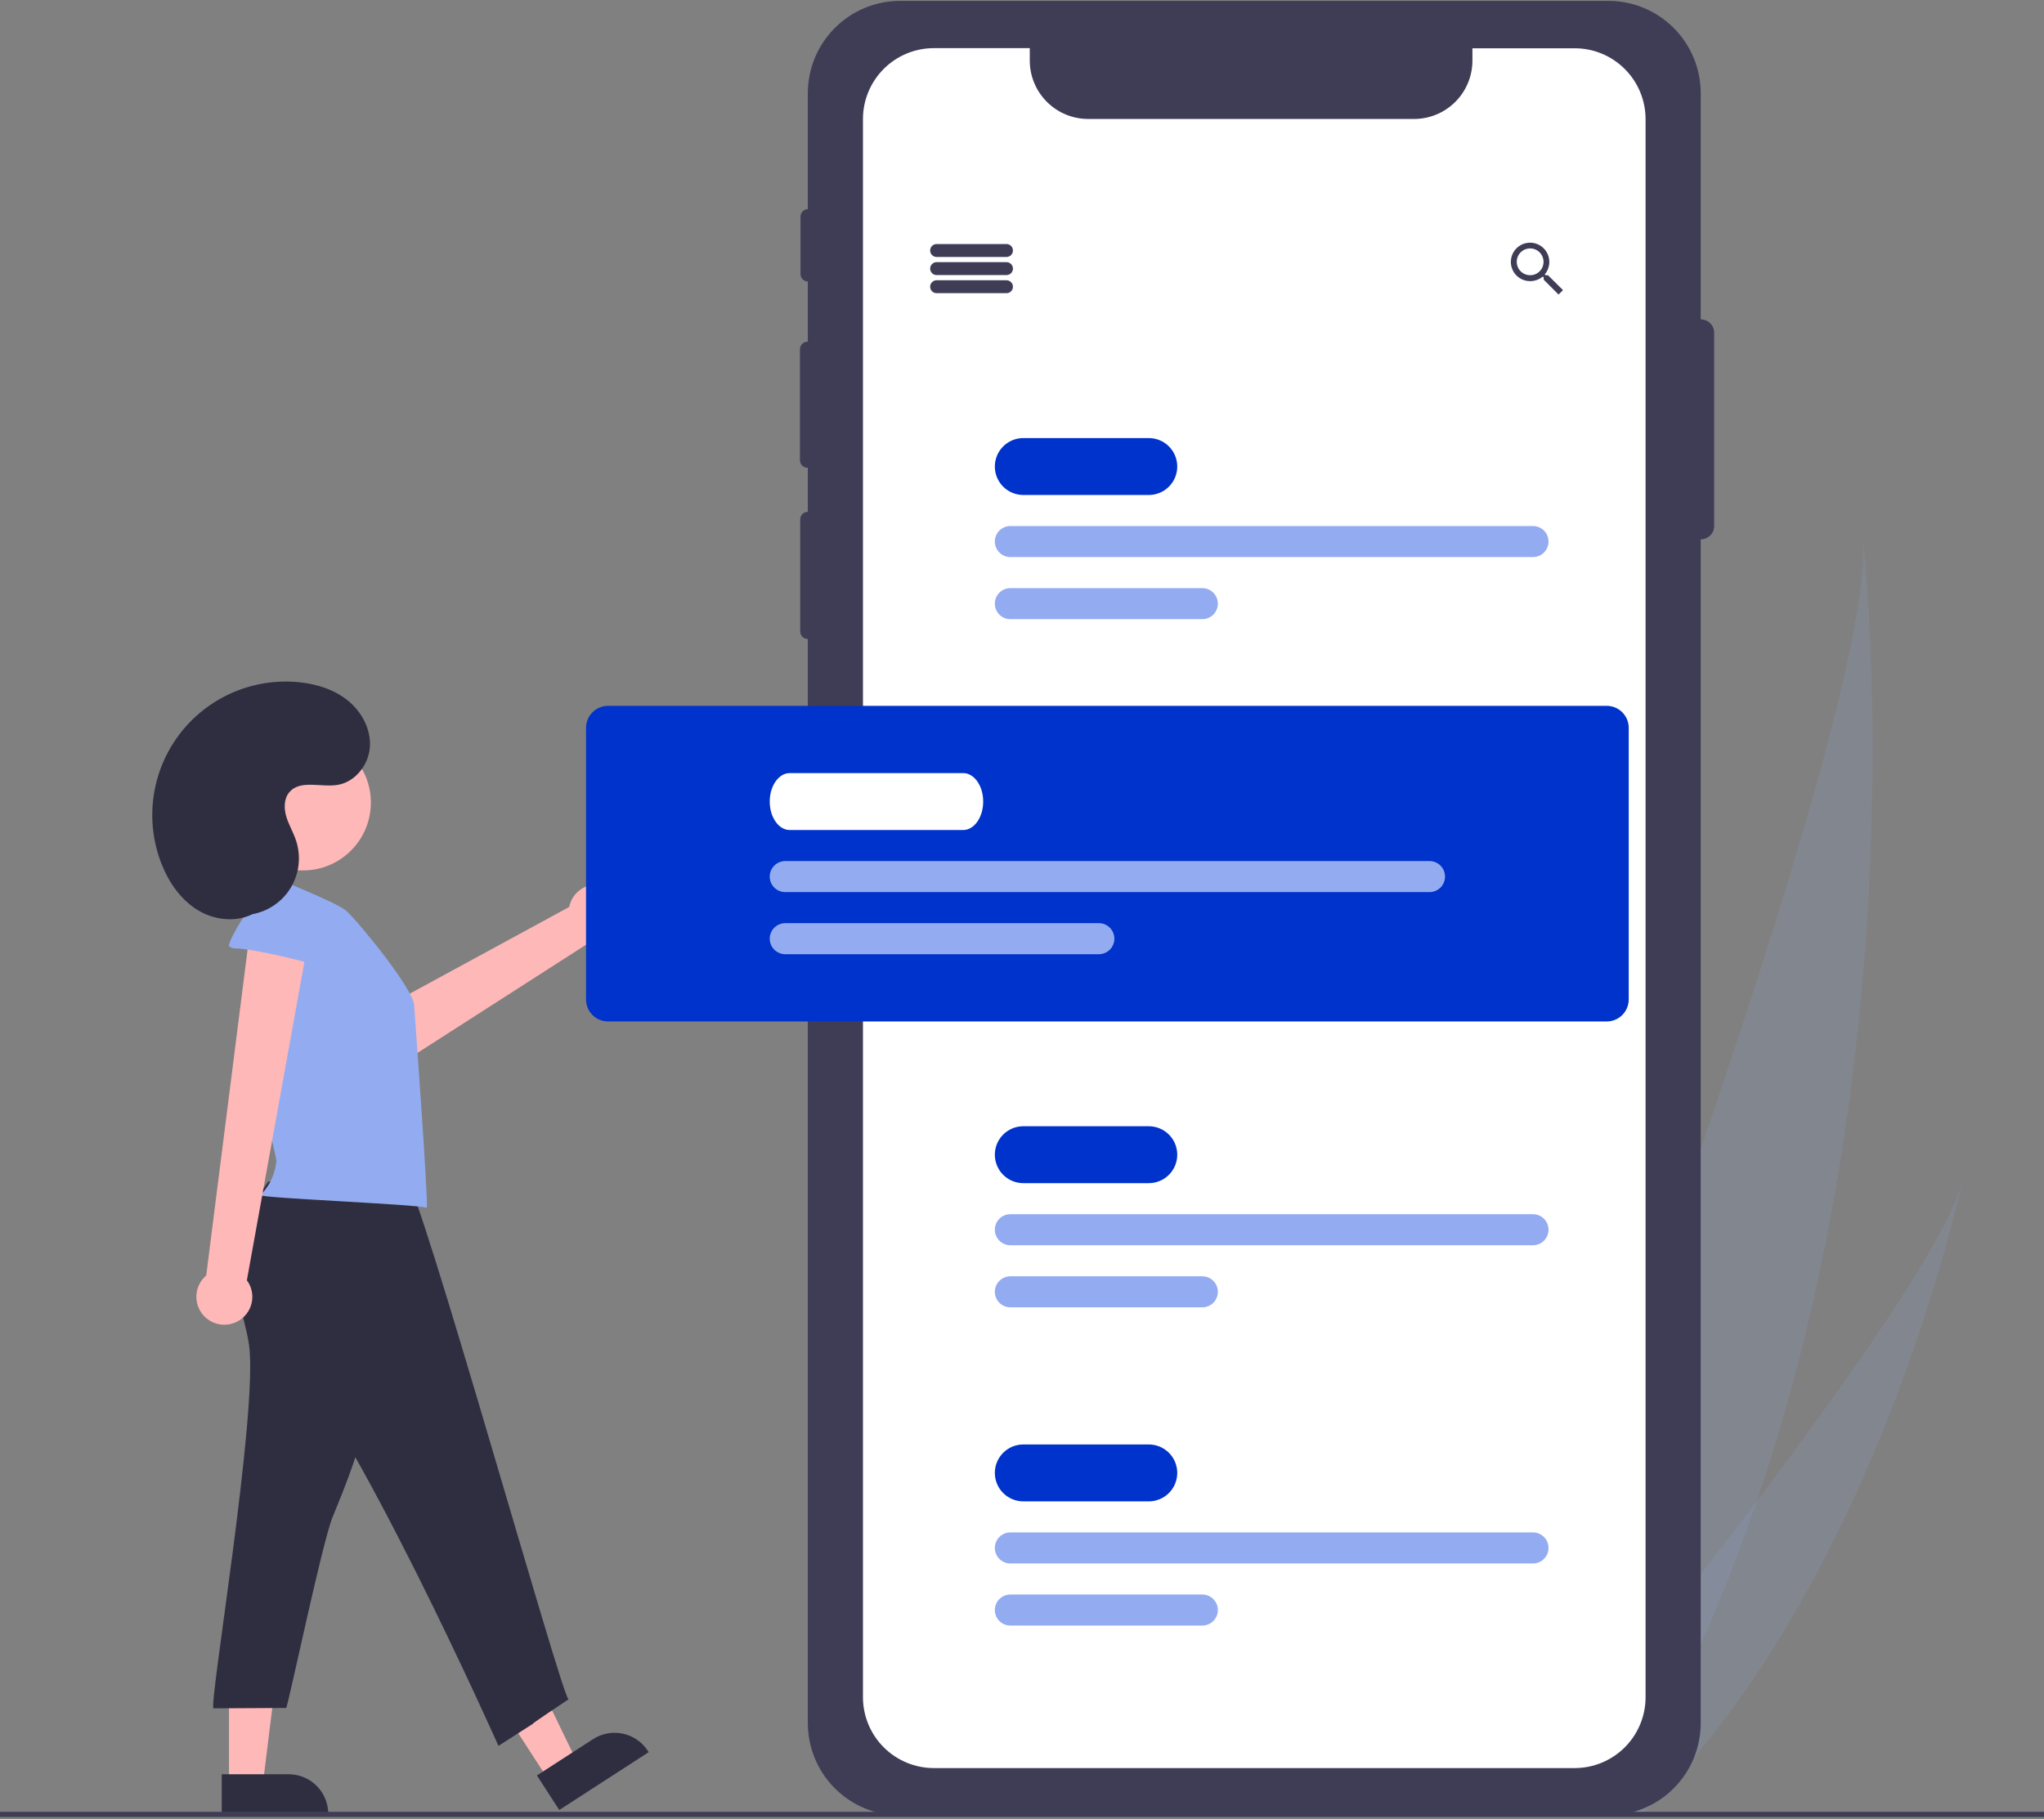 <svg width="900" height="801" viewBox="0 0 900 801" fill="none" xmlns="http://www.w3.org/2000/svg">
<rect x="0" y="0" width="900" height="801" fill="#808080" stroke="none"/>
<g clip-path="url(#clip0_3_243)">
<path d="M773.457 661.179C758.271 705.657 738.742 750.039 713.723 792.281C713.168 793.232 712.606 794.165 712.04 795.113L650.101 775.518C650.457 774.621 650.848 773.618 651.267 772.522C676.249 707.915 826.975 314.278 820.209 236.667C820.938 243.02 844.517 453.26 773.457 661.179Z" fill="#93ACF1" fill-opacity="0.14"/>
<path d="M725.672 796.061C724.831 796.922 723.967 797.776 723.097 798.611L676.632 783.911C677.26 783.151 677.992 782.255 678.833 781.243C692.594 764.437 733.507 714.121 773.457 661.179C816.389 604.285 858.219 544.369 864.081 519.749C862.904 525.348 826.24 695.774 725.672 796.061Z" fill="#93ACF1" fill-opacity="0.14"/>
<path d="M748.899 140.639C748.881 140.639 748.865 140.644 748.848 140.644V41.041C748.848 30.258 744.564 19.916 736.939 12.291C729.314 4.666 718.972 0.382 708.188 0.382H396.355C385.572 0.382 375.23 4.666 367.605 12.291C359.98 19.916 355.696 30.258 355.696 41.041V92.103C354.835 92.121 354.015 92.476 353.413 93.091C352.81 93.706 352.472 94.533 352.472 95.394V120.685C352.472 121.546 352.81 122.373 353.413 122.988C354.015 123.603 354.835 123.957 355.696 123.976V150.471H355.53C355.097 150.471 354.669 150.556 354.268 150.722C353.868 150.887 353.505 151.13 353.198 151.437C352.892 151.743 352.649 152.106 352.483 152.507C352.318 152.907 352.232 153.336 352.232 153.769V202.676C352.232 203.109 352.318 203.538 352.483 203.938C352.649 204.338 352.892 204.702 353.198 205.008C353.505 205.314 353.868 205.557 354.268 205.723C354.669 205.889 355.097 205.974 355.53 205.974H355.696V225.398H355.644C355.211 225.398 354.782 225.484 354.382 225.65C353.982 225.815 353.619 226.058 353.312 226.364C353.006 226.671 352.763 227.034 352.597 227.434C352.432 227.835 352.346 228.263 352.346 228.697V278.082C352.346 278.515 352.432 278.944 352.597 279.344C352.763 279.745 353.006 280.108 353.312 280.414C353.619 280.721 353.982 280.964 354.382 281.129C354.782 281.295 355.211 281.38 355.644 281.38H355.696V758.752C355.696 769.535 359.98 779.877 367.605 787.502C375.23 795.127 385.572 799.411 396.355 799.411H708.188C718.972 799.411 729.314 795.127 736.939 787.502C744.564 779.877 748.848 769.535 748.848 758.752V237.492C748.865 237.492 748.881 237.497 748.899 237.497C749.67 237.497 750.434 237.345 751.146 237.05C751.859 236.755 752.506 236.322 753.052 235.777C753.597 235.232 754.03 234.584 754.325 233.872C754.62 233.159 754.772 232.396 754.772 231.624V146.512C754.772 144.954 754.153 143.46 753.052 142.359C751.95 141.257 750.457 140.639 748.899 140.639Z" fill="#3F3D56"/>
<path d="M724.57 52.422V747.359C724.567 755.639 721.276 763.579 715.42 769.432C709.564 775.286 701.623 778.574 693.344 778.574H411.199C402.919 778.574 394.979 775.286 389.123 769.432C383.267 763.579 379.976 755.639 379.973 747.359V52.422C379.973 44.141 383.263 36.198 389.119 30.342C394.975 24.486 402.917 21.196 411.199 21.196H453.419V26.675C453.422 33.494 456.132 40.032 460.954 44.854C465.775 49.675 472.314 52.385 479.132 52.388H622.676C629.486 52.373 636.011 49.657 640.821 44.837C645.631 40.017 648.332 33.485 648.332 26.675V21.253H693.344C701.616 21.253 709.549 24.535 715.404 30.379C721.258 36.222 724.555 44.151 724.57 52.422Z" fill="white"/>
<path d="M267.051 390.323C265.382 389.677 263.592 389.405 261.807 389.525C260.022 389.646 258.285 390.156 256.719 391.02C255.152 391.885 253.794 393.082 252.741 394.528C251.687 395.974 250.963 397.634 250.62 399.39L150.077 454.059L167.755 473.955L261.127 414.032C264.115 414.413 267.139 413.684 269.626 411.984C272.113 410.284 273.89 407.731 274.62 404.809C275.35 401.886 274.983 398.798 273.588 396.128C272.193 393.458 269.867 391.393 267.051 390.323Z" fill="#FFB8B8"/>
<path d="M241.409 783.668L253.937 775.564L228.642 723.384L210.151 735.344L241.409 783.668Z" fill="#FFB8B8"/>
<path d="M285.623 771.569L246.248 797.038L236.408 781.825L261.139 765.828C265.023 763.316 269.746 762.45 274.268 763.42C278.791 764.389 282.743 767.116 285.256 771L285.623 771.569Z" fill="#2F2E41"/>
<path d="M100.835 785.553H115.756L122.857 728.001H100.835V785.553Z" fill="#FFB8B8"/>
<path d="M144.532 799.408H97.638V781.289H127.091C129.382 781.289 131.65 781.741 133.766 782.617C135.882 783.494 137.804 784.778 139.424 786.398C141.043 788.017 142.328 789.94 143.205 792.056C144.081 794.172 144.532 796.44 144.532 798.73V799.408Z" fill="#2F2E41"/>
<path d="M443.165 113.158H412.405C411.65 113.158 410.925 112.858 410.391 112.323C409.857 111.789 409.557 111.065 409.557 110.31C409.557 109.554 409.857 108.83 410.391 108.296C410.925 107.761 411.65 107.461 412.405 107.461H443.165C443.92 107.461 444.645 107.761 445.179 108.296C445.713 108.83 446.013 109.554 446.013 110.31C446.013 111.065 445.713 111.789 445.179 112.323C444.645 112.858 443.92 113.158 443.165 113.158Z" fill="#3F3D56"/>
<path d="M443.165 121.132H412.405C411.65 121.132 410.925 120.832 410.391 120.298C409.857 119.764 409.557 119.04 409.557 118.284C409.557 117.529 409.857 116.805 410.391 116.27C410.925 115.736 411.65 115.436 412.405 115.436H443.165C443.92 115.436 444.645 115.736 445.179 116.27C445.713 116.805 446.013 117.529 446.013 118.284C446.013 119.04 445.713 119.764 445.179 120.298C444.645 120.832 443.92 121.132 443.165 121.132Z" fill="#3F3D56"/>
<path d="M443.165 129.107H412.405C411.65 129.107 410.925 128.807 410.391 128.273C409.857 127.739 409.557 127.014 409.557 126.259C409.557 125.504 409.857 124.779 410.391 124.245C410.925 123.711 411.65 123.411 412.405 123.411H443.165C443.92 123.411 444.645 123.711 445.179 124.245C445.713 124.779 446.013 125.504 446.013 126.259C446.013 127.014 445.713 127.739 445.179 128.273C444.645 128.807 443.92 129.107 443.165 129.107Z" fill="#3F3D56"/>
<path d="M681.598 121.189H680.561L680.163 120.859C681.472 119.298 682.19 117.326 682.191 115.288C682.182 113.612 681.676 111.976 680.737 110.587C679.798 109.198 678.468 108.119 676.916 107.486C675.364 106.853 673.659 106.694 672.016 107.03C670.374 107.366 668.868 108.181 667.689 109.373C666.51 110.565 665.711 112.079 665.393 113.725C665.075 115.371 665.252 117.074 665.901 118.619C666.551 120.165 667.645 121.483 669.044 122.407C670.442 123.33 672.084 123.819 673.76 123.81C675.792 123.795 677.756 123.079 679.32 121.782L679.707 122.112V123.16L686.246 129.711L688.206 127.751L681.598 121.189ZM673.76 121.189C672.593 121.194 671.451 120.852 670.478 120.208C669.505 119.563 668.745 118.644 668.294 117.568C667.843 116.491 667.722 115.305 667.945 114.159C668.168 113.014 668.726 111.96 669.548 111.132C670.37 110.303 671.42 109.737 672.564 109.505C673.708 109.273 674.894 109.385 675.975 109.827C677.055 110.27 677.979 111.023 678.631 111.991C679.284 112.959 679.634 114.098 679.639 115.265L679.639 115.288C679.643 116.059 679.496 116.822 679.205 117.536C678.914 118.25 678.486 118.899 677.944 119.447C677.403 119.995 676.758 120.431 676.048 120.73C675.338 121.029 674.576 121.185 673.806 121.189C673.791 121.189 673.775 121.189 673.76 121.189Z" fill="#3F3D56"/>
<path d="M505.829 217.968H450.57C447.246 217.968 444.059 216.648 441.708 214.297C439.358 211.947 438.038 208.76 438.038 205.436C438.038 202.113 439.358 198.925 441.708 196.575C444.059 194.225 447.246 192.905 450.57 192.905H505.829C509.153 192.905 512.34 194.225 514.69 196.575C517.04 198.925 518.361 202.113 518.361 205.436C518.361 208.76 517.04 211.947 514.69 214.297C512.34 216.648 509.153 217.968 505.829 217.968Z" fill="#0033CC"/>
<path d="M675 245.31H444.874C443.061 245.31 441.322 244.589 440.04 243.308C438.758 242.026 438.038 240.287 438.038 238.474C438.038 236.661 438.758 234.923 440.04 233.641C441.322 232.359 443.061 231.639 444.874 231.639H675C676.813 231.639 678.552 232.359 679.833 233.641C681.115 234.923 681.836 236.661 681.836 238.474C681.836 240.287 681.115 242.026 679.833 243.308C678.552 244.589 676.813 245.31 675 245.31Z" fill="#93ACF1"/>
<path d="M529.405 272.651H444.874C443.061 272.651 441.322 271.931 440.04 270.649C438.758 269.367 438.038 267.629 438.038 265.816C438.038 264.003 438.758 262.264 440.04 260.983C441.322 259.701 443.061 258.98 444.874 258.98H529.405C531.218 258.98 532.957 259.701 534.239 260.983C535.521 262.264 536.241 264.003 536.241 265.816C536.241 267.629 535.521 269.367 534.239 270.649C532.957 271.931 531.218 272.651 529.405 272.651Z" fill="#93ACF1"/>
<path d="M505.829 521.006H450.57C447.246 521.006 444.059 519.686 441.708 517.336C439.358 514.985 438.038 511.798 438.038 508.474C438.038 505.151 439.358 501.963 441.708 499.613C444.059 497.263 447.246 495.943 450.57 495.943H505.829C509.153 495.943 512.34 497.263 514.69 499.613C517.04 501.963 518.361 505.151 518.361 508.474C518.361 511.798 517.04 514.985 514.69 517.336C512.34 519.686 509.153 521.006 505.829 521.006Z" fill="#0033CC"/>
<path d="M675 548.348H444.874C443.061 548.348 441.322 547.627 440.04 546.346C438.758 545.064 438.038 543.325 438.038 541.512C438.038 539.699 438.758 537.961 440.04 536.679C441.322 535.397 443.061 534.677 444.874 534.677H675C676.813 534.677 678.552 535.397 679.833 536.679C681.115 537.961 681.836 539.699 681.836 541.512C681.836 543.325 681.115 545.064 679.833 546.346C678.552 547.627 676.813 548.348 675 548.348Z" fill="#93ACF1"/>
<path d="M529.405 575.689H444.874C443.061 575.689 441.322 574.969 440.04 573.687C438.758 572.405 438.038 570.667 438.038 568.854C438.038 567.041 438.758 565.303 440.04 564.021C441.322 562.739 443.061 562.019 444.874 562.019H529.405C531.218 562.019 532.957 562.739 534.239 564.021C535.521 565.303 536.241 567.041 536.241 568.854C536.241 570.667 535.521 572.405 534.239 573.687C532.957 574.969 531.218 575.689 529.405 575.689Z" fill="#93ACF1"/>
<path d="M505.829 661.132H450.57C447.246 661.132 444.059 659.812 441.708 657.462C439.358 655.112 438.038 651.924 438.038 648.601C438.038 645.277 439.358 642.09 441.708 639.739C444.059 637.389 447.246 636.069 450.57 636.069H505.829C509.153 636.069 512.34 637.389 514.69 639.739C517.04 642.09 518.361 645.277 518.361 648.601C518.361 651.924 517.04 655.112 514.69 657.462C512.34 659.812 509.153 661.132 505.829 661.132Z" fill="#0033CC"/>
<path d="M675 688.474H444.874C443.061 688.474 441.322 687.754 440.04 686.472C438.758 685.19 438.038 683.452 438.038 681.639C438.038 679.826 438.758 678.087 440.04 676.805C441.322 675.523 443.061 674.803 444.874 674.803H675C676.813 674.803 678.552 675.523 679.833 676.805C681.115 678.087 681.836 679.826 681.836 681.639C681.836 683.452 681.115 685.19 679.833 686.472C678.552 687.754 676.813 688.474 675 688.474Z" fill="#93ACF1"/>
<path d="M529.405 715.816H444.874C443.061 715.816 441.322 715.096 440.04 713.814C438.758 712.532 438.038 710.793 438.038 708.98C438.038 707.168 438.758 705.429 440.04 704.147C441.322 702.865 443.061 702.145 444.874 702.145H529.405C531.218 702.145 532.957 702.865 534.239 704.147C535.521 705.429 536.241 707.168 536.241 708.98C536.241 710.793 535.521 712.532 534.239 713.814C532.957 715.096 531.218 715.816 529.405 715.816Z" fill="#93ACF1"/>
<path d="M707.468 449.803H267.722C265.154 449.8 262.693 448.779 260.878 446.964C259.062 445.148 258.041 442.687 258.038 440.12V320.499C258.041 317.932 259.062 315.471 260.877 313.655C262.693 311.84 265.154 310.819 267.722 310.816H707.468C710.036 310.819 712.497 311.84 714.312 313.655C716.128 315.471 717.149 317.932 717.152 320.499V440.12C717.149 442.687 716.128 445.148 714.312 446.964C712.497 448.779 710.036 449.8 707.468 449.803Z" fill="#0033CC"/>
<path d="M109.631 592.117C113.835 621.612 91.574 752.283 94.046 752.272L126.013 752.101C127.153 749.913 141.826 679.406 146.429 668.093C152.854 652.394 159.336 636.502 161.865 619.732C164.246 603.988 163.073 587.947 161.523 572.101C161.595 571.629 161.554 571.147 161.404 570.695C161.253 570.243 160.996 569.833 160.656 569.499C160.315 569.165 159.9 568.917 159.445 568.775C158.99 568.633 158.507 568.602 158.037 568.683L115.145 566.473C106.304 566.017 104.208 564.08 105.553 572.761C106.487 579.244 108.697 585.555 109.631 592.117Z" fill="#2F2E41"/>
<path d="M118.061 520.402C109.346 532.934 100.209 547.357 103.103 562.36C105.302 573.753 113.983 582.582 122.174 590.841C154.916 623.72 219.477 768.791 219.477 768.791C250.633 748.854 218.734 769.36 250.35 748.285C247.547 748.068 183.875 519.183 178.601 518.876C157.263 517.463 138.852 515.378 118.061 520.402Z" fill="#2F2E41"/>
<path d="M152.533 401.125C148.107 397.177 116.998 385.003 116.998 385.003C116.426 384.927 115.845 384.944 115.279 385.054C113.509 385.501 112.701 387.701 113.079 389.48C113.457 391.259 110.355 420.495 109.555 433.79C108.155 456.993 121.819 509.553 121.699 511.16C121.23 516.892 118.721 522.265 114.626 526.303C115.69 527.624 183.282 530.273 187.88 531.837C188.808 530.66 182.646 447.291 182.363 442.581C181.89 435.431 158.377 406.539 152.533 401.125Z" fill="#93ACF1"/>
<path d="M104.323 582.022C105.925 581.225 107.333 580.086 108.447 578.686C109.561 577.286 110.355 575.659 110.772 573.919C111.189 572.179 111.22 570.369 110.862 568.616C110.504 566.863 109.766 565.21 108.7 563.773L137.218 405.942L110.606 405.592L90.801 561.666C88.506 563.617 87.006 566.342 86.586 569.324C86.165 572.307 86.854 575.341 88.521 577.85C90.188 580.359 92.717 582.17 95.629 582.938C98.542 583.707 101.635 583.381 104.323 582.022Z" fill="#FFB8B8"/>
<path d="M104.094 417.654C102.984 417.735 101.879 417.446 100.95 416.834C99.366 415.478 112.285 394.732 114.837 394.425C123.142 393.468 131.687 393.149 139.741 395.393C147.796 397.637 155.371 402.741 158.971 410.294C160.475 413.439 149.573 429.263 144.617 426.939C138.682 424.159 111.909 417.848 104.094 417.654Z" fill="#93ACF1"/>
<path d="M133.407 383.302C149.917 383.302 163.3 369.919 163.3 353.41C163.3 336.901 149.917 323.518 133.407 323.518C116.898 323.518 103.515 336.901 103.515 353.41C103.515 369.919 116.898 383.302 133.407 383.302Z" fill="#FFB8B8"/>
<path d="M104.047 402.834C108.201 403.269 112.397 402.655 116.253 401.048C120.108 399.442 123.499 396.895 126.115 393.639C128.732 390.383 130.49 386.524 131.229 382.413C131.968 378.302 131.665 374.072 130.347 370.109C129.157 366.532 127.169 363.254 126.079 359.646C124.99 356.038 124.96 351.771 127.376 348.879C132.104 343.219 141.216 346.779 148.504 345.654C156.27 344.455 162.227 337.004 162.849 329.171C163.47 321.338 159.388 313.586 153.31 308.606C147.232 303.625 139.393 301.173 131.573 300.405C121.53 299.418 111.402 301.034 102.164 305.096C92.926 309.158 84.89 315.53 78.829 323.599C72.768 331.667 68.887 341.161 67.558 351.164C66.23 361.168 67.499 371.345 71.245 380.716C74.512 388.89 79.849 396.504 87.429 400.981C95.009 405.458 105.02 406.318 112.575 401.799" fill="#2F2E41"/>
<path d="M424.113 365.5H347.723C342.871 365.5 338.924 359.878 338.924 352.968C338.924 346.058 342.871 340.436 347.723 340.436H424.113C428.965 340.436 432.912 346.058 432.912 352.968C432.912 359.878 428.965 365.5 424.113 365.5Z" fill="white"/>
<path d="M629.43 392.841H345.759C343.946 392.841 342.208 392.121 340.926 390.839C339.644 389.557 338.924 387.819 338.924 386.006C338.924 384.193 339.644 382.454 340.926 381.172C342.208 379.891 343.946 379.17 345.759 379.17H629.43C631.243 379.17 632.982 379.891 634.264 381.172C635.545 382.454 636.266 384.193 636.266 386.006C636.266 387.819 635.545 389.557 634.264 390.839C632.982 392.121 631.243 392.841 629.43 392.841Z" fill="#93ACF1"/>
<path d="M483.835 420.183H345.759C343.946 420.183 342.208 419.463 340.926 418.181C339.644 416.899 338.924 415.161 338.924 413.348C338.924 411.535 339.644 409.796 340.926 408.514C342.208 407.232 343.946 406.512 345.759 406.512H483.835C485.648 406.512 487.387 407.232 488.669 408.514C489.951 409.796 490.671 411.535 490.671 413.348C490.671 415.161 489.951 416.899 488.669 418.181C487.387 419.463 485.648 420.183 483.835 420.183Z" fill="#93ACF1"/>
<path d="M900 797.841H0V800.12H900V797.841Z" fill="#3F3D56"/>
</g>
<defs>
<clipPath id="clip0_3_243">
<rect width="900" height="799.738" fill="white" transform="translate(0 0.382)"/>
</clipPath>
</defs>
</svg>
